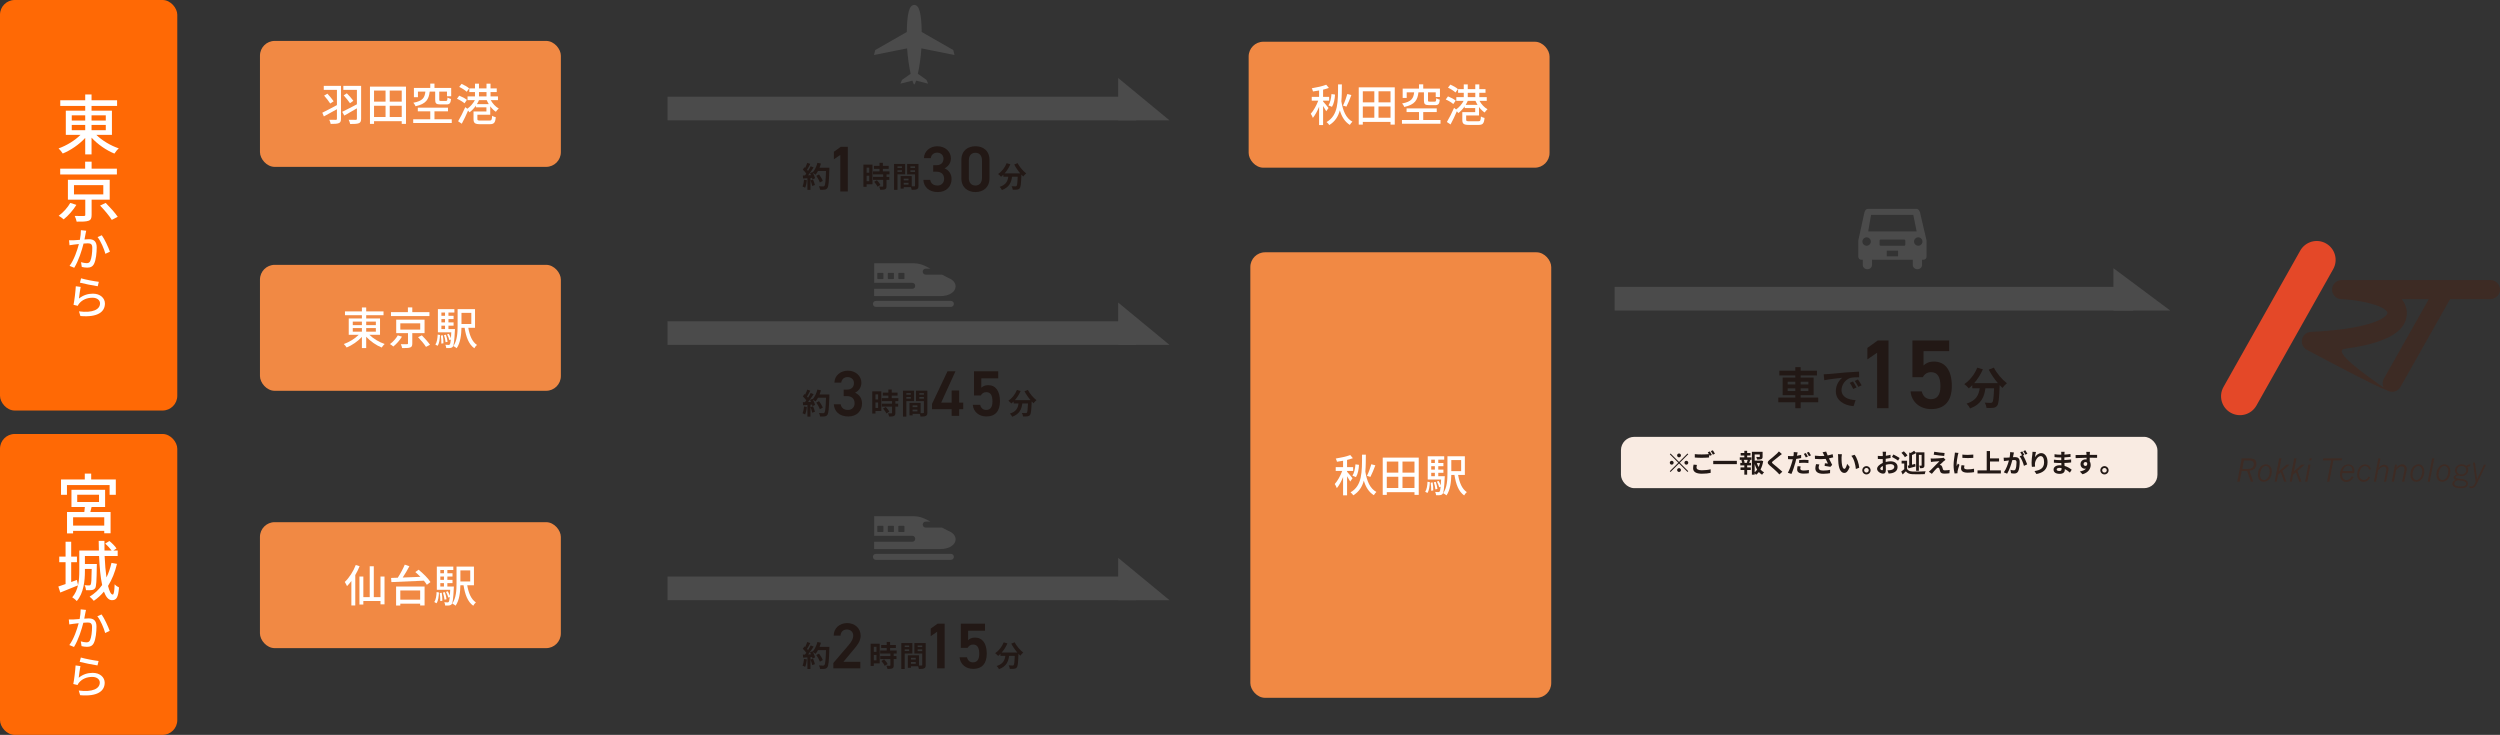 <?xml version="1.0" encoding="UTF-8"?><svg id="_レイヤー_2" xmlns="http://www.w3.org/2000/svg" viewBox="0 0 1071.776 315.05"><rect x="0" y="0" width="1071.776" height="315.05" fill="#333333" stroke="none"/><defs><style>.cls-1{fill:#fff;}.cls-2{fill:#3d2b24;}.cls-3{fill:#e44828;}.cls-4{fill:#f18944;}.cls-5,.cls-6{fill:#4b4b4b;}.cls-7{fill:#221815;}.cls-8{isolation:isolate;}.cls-6{fill-rule:evenodd;}.cls-9{fill:#ff6905;}.cls-10{fill:#f9ebe2;}</style></defs><g id="_レイヤー_1-2"><g id="_レイヤー_1-2"><path class="cls-2" d="m966.33,196.94c-.46-.3-1.12-.45-1.97-.45h-3.31l-1.92,10.01h1.05l.88-4.55h2.3l1.6,4.55h1.06l-1.67-4.68c1.11-.14,1.88-.48,2.33-1.03s.67-1.22.67-1.99c0-.88-.35-1.55-1.03-2m-.38,3.24c-.2.34-.48.59-.86.76-.38.15-.78.24-1.22.24h-2.56l.7-3.64h2.39c.59,0,1.04.15,1.36.44.32.3.48.68.48,1.14,0,.37-.1.72-.3,1.06"/><path class="cls-2" d="m971.44,199.06c-.57,0-1.12.17-1.66.53-.54.35-.96.87-1.3,1.56-.33.7-.49,1.46-.49,2.28,0,1.01.24,1.78.71,2.32.47.54,1.08.8,1.83.8.53,0,1.06-.16,1.59-.5.54-.33.97-.86,1.32-1.58.35-.73.52-1.48.52-2.27,0-1.01-.24-1.79-.72-2.33-.47-.54-1.07-.81-1.78-.81m1.34,4.64c-.18.51-.39.91-.63,1.22-.25.3-.5.53-.76.67-.26.15-.54.22-.83.22-.45,0-.85-.19-1.18-.58-.34-.38-.5-.93-.5-1.63,0-.62.11-1.23.32-1.83.15-.45.35-.81.58-1.11.24-.3.48-.52.75-.66.26-.15.54-.23.81-.23.45,0,.85.2,1.19.59.35.4.51.96.51,1.71,0,.57-.09,1.11-.27,1.63"/><polygon class="cls-2" points="980.2 199.21 977.02 202.02 978.08 196.48 977.1 196.48 975.18 206.49 976.05 206.49 976.64 203.49 977.81 202.47 979.28 206.49 980.21 206.49 978.5 201.87 981.58 199.21 980.2 199.21"/><polygon class="cls-2" points="986.64 199.21 983.46 202.02 984.52 196.48 983.54 196.48 981.62 206.49 982.5 206.49 983.08 203.49 984.25 202.47 985.72 206.49 986.66 206.49 984.94 201.87 988.02 199.21 986.64 199.21"/><polygon class="cls-2" points="989.95 197.39 990.88 197.39 991.11 196.48 990.18 196.48 989.95 197.39"/><polygon class="cls-2" points="988.24 206.49 989.17 206.49 990.56 199.21 989.63 199.21 988.24 206.49"/><polygon class="cls-2" points="1004.09 196.48 996.02 196.48 995.84 197.39 999.38 197.39 997.64 206.49 998.6 206.49 1000.34 197.39 1003.91 197.39 1004.09 196.48"/><path class="cls-2" d="m1008.09,199.43c-.38-.21-.84-.32-1.36-.32-.65,0-1.25.17-1.77.52s-.94.83-1.23,1.44c-.37.75-.55,1.55-.55,2.39,0,1.01.25,1.78.75,2.33.51.55,1.15.82,1.93.82.69,0,1.32-.21,1.91-.63.44-.32.85-.81,1.25-1.46l-.73-.39c-.31.56-.65.98-1.01,1.26-.37.28-.79.43-1.26.43-.56,0-1.03-.2-1.38-.59-.35-.4-.54-.97-.54-1.75,0-.14,0-.35.05-.63h5.11c.05-.35.08-.65.08-.88,0-.62-.11-1.15-.32-1.57-.21-.44-.51-.75-.9-.97m-.15,2.52h-3.65c.18-.65.44-1.17.77-1.55.47-.5,1.03-.75,1.67-.75.5,0,.91.16,1.22.49s.46.77.46,1.36c0,.15,0,.29-.05.45"/><path class="cls-2" d="m1012.77,200.18c.4-.26.79-.4,1.16-.4s.75.13,1.07.4c.32.26.54.64.65,1.13l.79-.17c-.17-.58-.44-1.05-.77-1.37-.48-.46-1.07-.69-1.78-.69-.55,0-1.08.17-1.59.52-.52.35-.94.87-1.27,1.57-.34.71-.5,1.44-.5,2.18,0,.99.26,1.77.8,2.35.53.57,1.19.86,1.98.86.66,0,1.23-.17,1.68-.51s.83-.81,1.11-1.41l-.71-.33c-.43.97-1.08,1.46-1.97,1.46-.59,0-1.07-.2-1.45-.6-.37-.4-.55-.98-.55-1.75,0-.67.13-1.31.38-1.92s.57-1.06.97-1.32"/><path class="cls-2" d="m1022.11,199.24c-.77,0-1.56.45-2.36,1.33l.78-4.09h-.9l-1.92,10.01h.9l.94-4.91c.48-.55.91-.94,1.28-1.17.38-.23.73-.35,1.07-.35s.62.11.83.31c.21.21.32.49.32.85,0,.21-.03.45-.08.73l-.92,4.54h.89l.97-4.75c.04-.18.06-.35.06-.5,0-.63-.17-1.12-.53-1.47-.35-.35-.8-.53-1.34-.53"/><path class="cls-2" d="m1029.88,199.07c-.87,0-1.72.5-2.53,1.5l.24-1.35h-.83l-1.39,7.28h.93l.96-5c.83-1.05,1.62-1.57,2.39-1.57.37,0,.66.1.87.31s.32.5.32.85c0,.27-.03.56-.09.86l-.95,4.54h.94l1.01-4.92c.04-.17.05-.32.05-.46,0-.63-.18-1.13-.54-1.5s-.82-.55-1.38-.55"/><path class="cls-2" d="m1036.82,199.06c-.57,0-1.12.17-1.66.53-.54.35-.96.87-1.3,1.56-.33.7-.5,1.46-.5,2.28,0,1.01.24,1.78.71,2.32.47.54,1.08.8,1.83.8.53,0,1.06-.16,1.59-.5.54-.33.97-.86,1.32-1.58.35-.73.52-1.48.52-2.27,0-1.01-.24-1.79-.72-2.33-.47-.54-1.07-.81-1.78-.81m1.34,4.64c-.18.51-.39.91-.63,1.22-.25.3-.5.53-.76.67-.26.15-.54.22-.83.22-.45,0-.85-.19-1.18-.58-.33-.38-.5-.93-.5-1.63,0-.62.11-1.23.32-1.83.15-.45.35-.81.58-1.11.24-.3.48-.52.75-.66.26-.15.54-.23.81-.23.45,0,.85.2,1.19.59.34.4.51.96.51,1.71,0,.57-.09,1.11-.26,1.63"/><polygon class="cls-2" points="1040.77 206.49 1041.67 206.49 1043.6 196.48 1042.69 196.48 1040.77 206.49"/><path class="cls-2" d="m1047.98,199.06c-.57,0-1.12.17-1.66.53-.54.35-.96.87-1.3,1.56-.33.7-.5,1.46-.5,2.28,0,1.01.24,1.78.71,2.32.47.54,1.08.8,1.83.8.53,0,1.06-.16,1.59-.5.54-.33.97-.86,1.31-1.58.35-.73.52-1.48.52-2.27,0-1.01-.24-1.79-.71-2.33-.48-.54-1.07-.81-1.78-.81m1.34,4.64c-.18.51-.39.91-.63,1.22-.25.3-.5.53-.76.67-.26.15-.55.22-.83.22-.45,0-.85-.19-1.17-.58-.34-.38-.5-.93-.5-1.63,0-.62.1-1.23.31-1.83.15-.45.35-.81.58-1.11.24-.3.49-.52.75-.66s.54-.23.81-.23c.45,0,.85.2,1.19.59.34.4.51.96.51,1.71,0,.57-.09,1.11-.26,1.63"/><path class="cls-2" d="m1053.85,203.78c.38.21.85.32,1.39.32.85,0,1.56-.25,2.1-.77s.83-1.12.83-1.79c0-.43-.12-.85-.36-1.28.33-.21.69-.33,1.11-.34l.16-.86c-.32,0-.58.05-.8.14-.22.08-.53.26-.94.55-.27-.23-.56-.4-.87-.52-.3-.11-.67-.17-1.12-.17-.84,0-1.54.26-2.08.79s-.82,1.16-.82,1.89c0,.65.28,1.23.85,1.7-.52.17-.88.38-1.09.61-.21.24-.32.46-.32.7,0,.21.07.4.23.57.15.17.4.31.76.42-.54.14-.93.35-1.18.63s-.38.59-.38.92c0,.54.24.98.72,1.34.61.45,1.56.68,2.86.68,1.12,0,1.93-.19,2.41-.58s.73-.86.73-1.43c0-.44-.15-.82-.46-1.13-.25-.22-.57-.4-.97-.55-.4-.15-1.06-.26-1.96-.35-.91-.1-1.48-.22-1.72-.37-.13-.08-.19-.2-.19-.33s.05-.25.16-.35c.15-.15.47-.29.95-.43m-.54-2.1c0-.55.19-1,.57-1.37s.88-.55,1.48-.55,1.05.16,1.4.5.53.77.53,1.3-.19.96-.57,1.32-.9.54-1.56.54c-.55,0-.99-.16-1.34-.5-.35-.33-.52-.75-.52-1.24m.37,4.19c.18.03.42.06.69.09,1.17.13,1.96.29,2.34.51s.57.51.57.89c0,.34-.15.61-.42.8-.38.26-1.06.39-2.03.39-1.04,0-1.76-.15-2.19-.44-.29-.21-.45-.48-.45-.84,0-.28.11-.55.31-.78.2-.23.6-.44,1.18-.64"/><path class="cls-2" d="m1064.88,199.2l-2.92,6.19-.92-7.08h-.85l1.16,8.28c-.35.81-.67,1.35-.93,1.6s-.56.38-.89.38c-.17,0-.42-.05-.74-.15l-.15.71c.34.13.64.19.89.19.89,0,1.63-.59,2.21-1.78l4.07-8.31h-.93v-.03Z"/><path class="cls-3" d="m986.14,107.44l-32.91,58.46c-2.19,3.9-.81,8.85,3.09,11.04,3.9,2.2,8.84.82,11.04-3.08l32.9-58.46c2.2-3.9.82-8.84-3.08-11.04s-8.84-.81-11.04,3.08"/><path class="cls-2" d="m1068,120.08h-64.48c-.06,0-.13,0-.19.02-.07,0-.14.02-.22.04-.06,0-.13.03-.18.04-.07.02-.14.03-.21.05-.06.02-.13.04-.18.05-.06.03-.13.04-.19.07s-.13.04-.18.08-.12.05-.18.09c-.06.03-.12.06-.18.1-.05.04-.11.06-.16.1-.06.04-.12.07-.17.12-.04.04-.1.07-.14.11-.05.04-.11.09-.16.13-.04.04-.09.08-.13.13-.05.04-.1.1-.14.15-.04.04-.08.09-.13.13-.04.05-.09.11-.13.17-.04.04-.07.09-.11.14-.04.06-.08.12-.13.19-.03.04-.06.09-.09.14-.04.07-.07.13-.11.21l-.07.14c-.04.07-.06.14-.09.22-.02.05-.04.1-.05.14-.03.08-.05.16-.07.24,0,.04-.03.1-.04.14-.02.08-.04.17-.04.26,0,.04-.02.09-.03.14,0,.09-.02.18-.03.26v.57c0,.08.02.16.03.24,0,.05.02.11.03.16l.05.24s.03.1.04.14c.03.08.04.16.08.24.02.04.03.09.04.13.03.08.06.15.1.23.02.04.04.09.06.13.04.08.08.15.13.22.03.04.04.08.07.12.04.07.09.14.14.21.03.04.05.08.09.12.05.07.11.13.16.2.04.04.06.07.1.11.05.05.12.12.17.17.04.04.07.07.11.11.06.05.13.1.19.15.04.03.08.06.13.1.06.04.13.09.2.13.04.03.09.05.14.08.07.04.13.07.21.11.04.02.1.04.14.07.07.03.14.06.22.09.05.02.11.04.16.06.07.03.14.04.22.07.05.02.11.03.17.04.07.02.14.03.22.04.06,0,.12.02.18.03.07,0,.14.02.22.02h.12c6.39.27,17,2.13,19.5,5.22.31.39.34.63.28.95,0,.04-.8,3.65-15.56,6.17-8.54,1.46-17.04,1.69-17.13,1.7-1.88.04-3.47,1.36-3.89,3.2-.41,1.82.48,3.71,2.15,4.55,0,0,28.71,15.4,34.32,17.35.04.03.08.05.13.08,1.97,1.11,4.46.42,5.57-1.54l21.29-37.66h17.1c2.16,0,4.1-1.58,4.29-3.73.21-2.43-1.7-4.46-4.08-4.46m-45.7,42.27c-.69,1.22-.69,2.63-.14,3.81-6.48-4.6-22.79-15.82-16.44-16.63,1.21-.15,2.43-.35,3.67-.56,14.13-2.39,21.52-6.66,22.62-13.02.09-.56.15-1.12.15-1.66,0-2.14-.73-4.16-2.15-5.92-.03-.03-.05-.06-.08-.09h11.63l-19.26,34.08v-.01Z"/></g><path class="cls-6" d="m821.64,89.55h-20.84c-.83,0-1.25.7-1.5,1.5l-2.63,12.02v6.97c0,.73.58,1.31,1.31,1.31h.61v2.27c0,1,.88,1.8,1.98,1.8s1.98-.8,1.98-1.8v-2.27h17.49v2.27c0,1,.88,1.8,1.98,1.8s1.98-.8,1.98-1.8v-2.27h.61c.73,0,1.31-.59,1.31-1.31v-7.02l-2.79-11.96c-.27-.78-.67-1.5-1.5-1.5h0l.01-.01Zm-19.5,2.57l-1.22,7.07h20.76l-1.43-7.07h-18.12.01Zm-.09,11.43c0,1-.81,1.8-1.81,1.8s-1.81-.81-1.81-1.8.81-1.8,1.81-1.8,1.81.81,1.81,1.8h0Zm22.12,0c0,1-.81,1.8-1.8,1.8s-1.81-.81-1.81-1.8.81-1.8,1.81-1.8,1.8.81,1.8,1.8h0Zm-18.38,1.31v-1.68c0-.27.22-.5.49-.5h10.04c.27,0,.5.22.5.5v1.68c0,.27-.22.5-.5.5h-10.04c-.27,0-.49-.22-.49-.5h0Zm3.09,2.59h4.85v2.44h-4.85v-2.44Z"/><rect class="cls-5" x="692.21" y="122.99" width="222.34" height="10.13"/><polyline class="cls-5" points="930.4 133.13 906.05 114.98 906.05 133.13"/><rect class="cls-10" x="694.92" y="187.28" width="230" height="22" rx="5.74" ry="5.74"/><g class="cls-8"><g class="cls-8"><path class="cls-7" d="m719.821,198.06l3.63-3.63.319.318-3.631,3.631,3.631,3.631-.319.318-3.63-3.63-3.642,3.642-.319-.319,3.642-3.642-3.631-3.631.319-.318,3.631,3.63Zm-2.311.319c0,.451-.374.825-.825.825s-.825-.374-.825-.825.374-.825.825-.825.825.374.825.825Zm2.311-2.311c-.451,0-.825-.374-.825-.825s.374-.825.825-.825.824.374.824.825-.374.825-.824.825Zm0,4.621c.45,0,.824.374.824.825s-.374.825-.824.825-.825-.374-.825-.825.374-.825.825-.825Zm2.31-2.311c0-.451.374-.825.825-.825s.825.374.825.825-.374.825-.825.825-.825-.374-.825-.825Z"/></g><g class="cls-8"><path class="cls-7" d="m727.492,199.314c-.099.396-.176.736-.176,1.1,0,.693.649,1.199,2.223,1.199,1.474,0,2.86-.165,3.828-.429l.011,1.54c-.946.22-2.255.363-3.784.363-2.497,0-3.74-.836-3.74-2.333,0-.627.12-1.154.209-1.573l1.43.133Zm5.522-5.776c.275.407.672,1.101.881,1.508l-.892.385c-.088-.176-.198-.385-.308-.605v1.31c-.76.055-2.112.132-3.146.132-1.145,0-2.091-.055-2.971-.121v-1.452c.803.088,1.815.132,2.96.132,1.045,0,2.244-.065,3.08-.143-.154-.286-.319-.572-.473-.792l.868-.353Zm1.299-.495c.297.407.704,1.111.891,1.496l-.869.374c-.23-.462-.583-1.1-.891-1.518l.869-.353Z"/></g><g class="cls-8"><path class="cls-7" d="m744.603,197.564v1.42h-10.121v-1.42h10.121Z"/></g><g class="cls-8"><path class="cls-7" d="m749.021,196.058h1.837v1.101h-.913l.43.109c-.188.407-.353.836-.507,1.166h.825v1.101h-1.672v.847h1.551v1.101h-1.551v2.002h-1.21v-2.002h-1.64v-1.101h1.64v-.847h-1.728v-1.101h.825c-.066-.352-.209-.813-.363-1.177l.396-.099h-1.089v-1.101h1.958v-.759h-1.573v-1.078h1.573v-.957h1.21v.957h1.431v1.078h-1.431v.759Zm-.154,2.277c.121-.33.286-.803.386-1.177h-1.673c.188.396.341.869.386,1.177l-.353.099h1.606l-.353-.099Zm7.03-.638c-.209,1.331-.594,2.562-1.155,3.597.451.495.957.914,1.529,1.199-.286.242-.66.704-.847,1.034-.518-.308-.969-.704-1.376-1.166-.352.451-.748.848-1.199,1.178-.143-.221-.374-.474-.604-.683v.649h-1.188v-9.803h4.588v2.068c0,.562-.121.88-.55,1.057-.418.176-1.013.187-1.815.187-.056-.352-.22-.803-.374-1.122.539.022,1.144.022,1.309.022.165-.012.221-.045.221-.165v-.902h-2.189v2.629h2.651l.22-.055.781.275Zm-3.652,4.764c.396-.319.748-.693,1.056-1.122-.429-.704-.781-1.508-1.056-2.377v3.499Zm.924-3.95c.198.605.462,1.178.781,1.705.253-.527.451-1.11.583-1.705h-1.364Z"/></g><g class="cls-8"><path class="cls-7" d="m763.913,194.66c-.341.253-.704.539-.957.737-.704.572-2.146,1.684-2.871,2.311-.583.495-.572.616.021,1.122.814.693,2.916,2.354,3.994,3.399l-1.266,1.166c-.308-.341-.649-.682-.957-1.012-.594-.627-2.255-2.047-3.257-2.894-1.078-.913-.989-1.519.1-2.421.847-.692,2.343-1.902,3.08-2.629.309-.297.66-.66.836-.913l1.276,1.133Z"/></g><g class="cls-8"><path class="cls-7" d="m772.172,196.388c-.649.154-1.386.275-2.112.363-.099.462-.209.946-.33,1.396-.396,1.529-1.133,3.752-1.728,5.039l-1.529-.506c.649-1.101,1.475-3.378,1.882-4.907.077-.297.165-.604.23-.913-.253.012-.494.022-.715.022-.528,0-.935-.022-1.32-.044l-.032-1.354c.561.066.924.077,1.375.077.318,0,.638-.011.968-.033.044-.23.077-.451.1-.616.055-.406.065-.847.044-1.11l1.661.132c-.077.308-.177.792-.231,1.034l-.088.407c.616-.089,1.232-.209,1.826-.353v1.364Zm-.22,3.575c-.088.319-.154.672-.154.913,0,.474.275.837,1.441.837.726,0,1.485-.089,2.267-.221l-.056,1.397c-.616.077-1.353.154-2.222.154-1.838,0-2.772-.639-2.772-1.738,0-.506.099-1.034.187-1.452l1.31.109Zm-.639-2.729c.605-.065,1.387-.109,2.091-.109.616,0,1.276.021,1.914.088l-.033,1.32c-.539-.066-1.21-.144-1.87-.144-.759,0-1.419.044-2.102.121v-1.276Zm2.86-1.122c-.22-.451-.561-1.11-.857-1.529l.869-.362c.274.406.671,1.1.869,1.507l-.881.385Zm1.31-2.387c.297.418.704,1.111.892,1.496l-.869.374c-.231-.462-.584-1.101-.892-1.519l.869-.352Z"/></g><g class="cls-8"><path class="cls-7" d="m785.92,196.08c-.55.153-1.188.308-1.848.439.418.88.935,1.914,1.408,2.783l-.771.825c-.594-.121-1.672-.297-2.476-.396l.121-1.122c.363.032.957.099,1.287.121-.264-.551-.638-1.31-.957-1.992-1.331.144-2.86.144-4.587,0l-.045-1.396c1.562.198,2.916.22,4.071.109-.088-.176-.165-.352-.231-.517-.198-.44-.308-.66-.539-1.045l1.54-.297c.188.571.396,1.089.639,1.661.759-.144,1.441-.319,2.134-.551l.253,1.376Zm-5.951,3.025c-.132.352-.297.979-.297,1.298,0,.792.406,1.331,1.947,1.331,1.518,0,2.167-.154,2.97-.319l-.033,1.441c-.604.11-1.518.265-2.937.265-2.189,0-3.367-.825-3.367-2.344,0-.484.132-1.166.309-1.793l1.408.121Z"/></g><g class="cls-8"><path class="cls-7" d="m789.5,196.047c-.011.704,0,1.529.066,2.311.154,1.573.484,2.64,1.166,2.64.518,0,.946-1.276,1.155-2.134l1.101,1.32c-.727,1.892-1.408,2.563-2.289,2.563-1.188,0-2.232-1.079-2.541-4.005-.1-1.001-.121-2.267-.121-2.938,0-.309-.011-.771-.077-1.101l1.673.022c-.078.385-.133,1.023-.133,1.32Zm7.569,4.478l-1.44.55c-.166-1.749-.748-4.312-1.938-5.654l1.387-.463c1.034,1.266,1.87,3.895,1.991,5.567Z"/></g><g class="cls-8"><path class="cls-7" d="m801.936,201.613c0,.979-.792,1.782-1.782,1.782-.968,0-1.771-.803-1.771-1.782s.804-1.782,1.771-1.782c.99,0,1.782.804,1.782,1.782Zm-.792,0c0-.55-.44-.99-.99-.99-.528,0-.979.44-.979.99s.451.979.979.979c.55,0,.99-.43.99-.979Z"/></g><g class="cls-8"><path class="cls-7" d="m808.421,198.049c.737-.187,1.485-.286,2.09-.286,1.673,0,2.993.892,2.993,2.388,0,1.287-.672,2.255-2.398,2.685-.507.109-1.002.153-1.431.176l-.506-1.397c.495,0,.957-.011,1.342-.077.881-.153,1.585-.604,1.585-1.396,0-.737-.66-1.167-1.606-1.167-.671,0-1.375.11-2.047.298.022.869.056,1.705.056,2.079,0,1.353-.495,1.705-1.199,1.705-1.067,0-2.574-.913-2.574-2.068,0-.957,1.11-1.937,2.442-2.52-.012-.253-.012-.506-.012-.759v-.913c-.209.011-.407.021-.583.021-.495,0-1.045-.011-1.518-.055l-.022-1.32c.638.077,1.111.088,1.507.088.198,0,.407-.011.628-.021.011-.386.011-.704.011-.892,0-.23-.044-.759-.077-.957h1.496c-.021.198-.066.671-.088.946-.011.242-.022.506-.033.781.715-.1,1.431-.242,2.002-.407l.033,1.364c-.616.143-1.364.253-2.079.341-.011.33-.011.66-.011.979v.385Zm-1.199,3.059c0-.275-.011-.771-.033-1.342-.671.341-1.111.792-1.111,1.177,0,.33.506.638.792.638.198,0,.353-.099.353-.473Zm4.488-6.271c.836.406,2.102,1.122,2.674,1.528l-.66,1.123c-.518-.451-1.937-1.255-2.618-1.585l.604-1.066Z"/><path class="cls-7" d="m817.583,201.03c.43.748,1.232,1.067,2.366,1.111,1.353.066,4.048.033,5.588-.099-.143.297-.329.868-.385,1.221-1.397.077-3.828.099-5.203.033-1.32-.056-2.223-.374-2.883-1.232-.418.44-.847.869-1.375,1.342l-.616-1.243c.396-.285.88-.648,1.298-1.022v-2.432h-1.133v-1.199h2.343v3.521Zm-.957-5.006c-.242-.55-.901-1.342-1.463-1.892l1.034-.66c.572.527,1.266,1.275,1.54,1.814l-1.111.737Zm1.232,3.62c.198-.044.407-.089.638-.144v-5.489l.628.165c.55-.275,1.1-.628,1.463-.936l.869.946v-.275h3.564v5.589c0,.528-.088.836-.44,1.023-.341.187-.792.209-1.44.209-.044-.319-.198-.814-.353-1.101.363.012.737.012.858.012.132,0,.176-.044.176-.177v-4.455h-1.177v6.81h-1.188v-7.58c-.55.309-1.177.595-1.761.825v4.147c.451-.109.913-.23,1.376-.352l.143,1.122c-1.023.286-2.134.583-3.015.814l-.341-1.155Z"/></g><g class="cls-8"><path class="cls-7" d="m833.34,197.686c-.496.43-1.52,1.364-1.771,1.64.099,0,.297.033.406.088.319.099.518.33.672.737.099.297.197.715.297.99.099.341.341.506.77.506.836,0,1.584-.077,2.135-.188l-.088,1.431c-.451.088-1.574.154-2.135.154-1.034,0-1.596-.221-1.859-.936-.121-.319-.242-.825-.318-1.1-.133-.386-.363-.528-.584-.528s-.451.176-.703.439c-.386.386-1.199,1.266-1.947,2.223l-1.299-.902c.198-.153.473-.385.76-.671.561-.572,2.783-2.783,3.784-3.84-.771.033-2.068.144-2.696.198-.373.033-.703.088-.935.132l-.132-1.507c.253.022.648.033,1.045.033.518,0,2.992-.11,3.895-.231.198-.021.495-.088.616-.132l.804.913c-.287.198-.518.396-.715.55Zm.329-3.487l-.176,1.287c-1.144-.099-3.18-.33-4.478-.55l.209-1.266c1.221.231,3.312.463,4.444.528Z"/></g><g class="cls-8"><path class="cls-7" d="m839.616,194.165c-.088.221-.22.771-.264.969-.154.726-.528,2.904-.528,3.993,0,.209.012.474.044.704.154-.385.33-.748.484-1.1l.682.527c-.308.913-.671,2.091-.78,2.674-.033.154-.066.396-.066.506.011.121.011.297.022.451l-1.255.088c-.22-.759-.429-2.09-.429-3.564,0-1.64.33-3.477.451-4.312.044-.309.109-.727.109-1.067l1.529.132Zm2.553,5.38c-.088.353-.132.616-.132.913,0,.484.418.771,1.518.771.979,0,1.783-.088,2.729-.286l.033,1.475c-.704.132-1.584.22-2.816.22-1.881,0-2.772-.683-2.772-1.793,0-.451.077-.913.188-1.42l1.254.121Zm3.807-4.664v1.408c-1.342.121-3.312.121-4.676,0l-.011-1.408c1.342.187,3.509.143,4.687,0Z"/></g><g class="cls-8"><path class="cls-7" d="m857.786,201.657v1.32h-10v-1.32h3.938v-8.284h1.408v3.146h3.884v1.331h-3.884v3.807h4.653Z"/></g><g class="cls-8"><path class="cls-7" d="m863.396,193.979c-.065.286-.132.627-.187.902-.066.33-.154.726-.231,1.122.363-.022.693-.044.913-.044,1.155,0,1.97.517,1.97,2.079,0,1.287-.154,3.025-.616,3.972-.363.759-.957,1.001-1.794,1.001-.406,0-.935-.066-1.298-.154l-.242-1.441c.418.121,1.057.231,1.343.231.362,0,.638-.11.813-.473.297-.605.44-1.903.44-2.981,0-.869-.374-.99-1.057-.99-.176,0-.439.021-.748.044-.429,1.65-1.221,4.213-2.222,5.819l-1.42-.572c1.057-1.43,1.805-3.608,2.189-5.094-.385.044-.726.089-.935.121-.309.033-.869.11-1.21.165l-.121-1.474c.396.033.759.011,1.154,0,.342-.012.858-.044,1.408-.088.154-.837.242-1.629.231-2.311l1.617.165Zm3.905,1.298c.639,1.001,1.452,2.839,1.771,3.796l-1.386.648c-.286-1.21-1.057-3.135-1.838-4.104l1.013-.429c-.221-.418-.495-.946-.748-1.298l.869-.363c.274.407.66,1.1.88,1.507l-.562.242Zm1.002-.363c-.231-.462-.584-1.11-.892-1.518l.869-.363c.297.418.704,1.111.892,1.496l-.869.385Z"/></g><g class="cls-8"><path class="cls-7" d="m872.854,193.759c-.154.539-.374,1.649-.439,2.255.517-.836,1.463-1.761,2.695-1.761,1.518,0,2.695,1.485,2.695,3.884,0,3.081-1.893,4.555-4.775,5.083l-.824-1.266c2.42-.374,4.114-1.166,4.114-3.807,0-1.683-.562-2.618-1.463-2.618-1.288,0-2.41,1.937-2.465,3.367-.011.297-.011.648.055,1.154l-1.353.089c-.056-.419-.133-1.09-.133-1.815,0-1.013.144-2.365.309-3.487.055-.396.077-.837.088-1.145l1.496.066Z"/></g><g class="cls-8"><path class="cls-7" d="m887.383,202.614c-.583-.55-1.331-1.111-2.2-1.507.011.143.011.275.011.385,0,.936-.704,1.65-2.145,1.65-1.738,0-2.663-.66-2.663-1.815,0-1.1,1.013-1.87,2.695-1.87.231,0,.451.011.672.033-.022-.33-.033-.671-.044-.99h-.562c-.638,0-1.893-.055-2.618-.143l.011-1.288c.627.121,2.046.198,2.63.198h.517v-1.133h-.517c-.693,0-1.738-.066-2.366-.165l-.011-1.243c.683.132,1.694.209,2.365.209h.539v-.495c0-.198-.011-.539-.055-.748h1.485c-.033.22-.066.495-.077.77l-.011.43c.847-.033,1.65-.121,2.596-.265l.033,1.255c-.715.065-1.595.153-2.641.209l-.011,1.133c1.101-.044,2.014-.143,2.904-.253v1.287c-.979.11-1.826.188-2.882.22.021.407.044.848.077,1.266,1.375.396,2.42,1.122,3.047,1.65l-.781,1.221Zm-3.586-1.958c-.286-.044-.583-.077-.892-.077-.77,0-1.188.297-1.188.671,0,.407.386.672,1.134.672.583,0,.957-.177.957-.804,0-.121,0-.274-.011-.462Z"/></g><g class="cls-8"><path class="cls-7" d="m899.041,196.277c-.66-.032-1.683-.055-3.157-.055.011.55.011,1.145.011,1.617.275.407.407.936.407,1.507,0,1.42-.836,3.224-3.498,3.972l-1.155-1.166c1.1-.23,2.057-.594,2.662-1.243-.154.033-.319.055-.495.055-.847,0-1.881-.671-1.881-2.002,0-1.232.99-2.035,2.178-2.035.154,0,.297.011.43.033l-.012-.727c-1.649.022-3.333.088-4.676.165l-.032-1.32c1.243,0,3.224-.055,4.687-.076,0-.133,0-.254-.011-.33-.022-.353-.056-.771-.1-.946h1.584c-.032.176-.065.759-.076.935,0,.088-.012.198-.012.33,1.101,0,2.586-.011,3.158,0l-.012,1.287Zm-4.962,3.477c.451,0,.858-.341.716-1.287-.154-.264-.407-.385-.716-.385-.418,0-.836.286-.836.858,0,.506.407.813.836.813Z"/></g><g class="cls-8"><path class="cls-7" d="m903.985,201.613c0,.979-.792,1.782-1.782,1.782-.968,0-1.771-.803-1.771-1.782s.804-1.782,1.771-1.782c.99,0,1.782.804,1.782,1.782Zm-.792,0c0-.55-.44-.99-.99-.99-.528,0-.979.44-.979.99s.451.979.979.979c.55,0,.99-.43.99-.979Z"/></g></g><g class="cls-8"><g class="cls-8"><path class="cls-7" d="m779.485,172.459h-7.519v2.544h-2.3v-2.544h-7.293v-2.017h7.293v-1.018h-5.427v-7.557h5.427v-.904h-6.84v-2.035h6.84v-1.527h2.3v1.527h6.972v2.035h-6.972v.904h5.559v7.557h-5.559v1.018h7.519v2.017Zm-13.097-7.65h3.278v-1.15h-3.278v1.15Zm3.278,2.826v-1.149h-3.278v1.149h3.278Zm2.3-3.977v1.15h3.298v-1.15h-3.298Zm3.298,2.827h-3.298v1.149h3.298v-1.149Z"/></g><g class="cls-8"><path class="cls-7" d="m783.664,160.36c1.563-.132,4.654-.414,8.064-.716,1.923-.15,3.958-.264,5.277-.32l.019,2.412c-.999,0-2.601.019-3.6.245-2.261.603-3.938,3.015-3.938,5.22,0,3.072,2.865,4.184,6.03,4.335l-.866,2.581c-3.92-.245-7.613-2.355-7.613-6.407,0-2.694,1.488-4.805,2.751-5.747-1.62.169-5.54.584-7.708,1.055l-.244-2.562c.754-.019,1.47-.057,1.828-.095Zm12.248,5.748l-1.432.641c-.471-1.036-.867-1.771-1.471-2.619l1.395-.584c.453.678,1.15,1.809,1.508,2.562Zm2.187-.924l-1.413.679c-.51-1.018-.942-1.715-1.545-2.544l1.375-.641c.471.659,1.188,1.771,1.583,2.506Z"/></g><g class="cls-8"><path class="cls-7" d="m809.619,175.01h-4.886v-23.795l-4.169,2.864v-4.928l4.464-3.2h4.591v29.059Z"/></g><g class="cls-8"><path class="cls-7" d="m824.304,161.701h-4.422v-15.75h15.751v4.59h-10.992v6.149c.885-.885,2.232-1.685,4.465-1.685,4.843,0,7.664,3.748,7.664,10.486,0,6.359-3.032,9.896-8.844,9.896-4.717,0-8.423-2.948-8.844-7.58h4.801c.506,2.105,1.854,3.326,3.959,3.326,2.484,0,4.043-1.642,4.043-5.475,0-4.001-1.18-6.106-4.043-6.106-1.727,0-2.822.927-3.538,2.147Z"/></g><g class="cls-8"><path class="cls-7" d="m854.786,157.59c1.188,2.394,3.543,5.126,5.597,6.709-.603.471-1.47,1.375-1.903,2.016-.396-.357-.791-.772-1.206-1.206v.132c-.207,5.691-.433,7.915-1.093,8.707-.471.603-.979.791-1.715.885-.641.095-1.733.095-2.846.057-.037-.678-.339-1.62-.734-2.261,1.036.075,2.017.094,2.487.094.339,0,.547-.037.754-.264.377-.396.584-2.073.754-6.012h-3.713c-.471,3.618-1.696,6.841-6.576,8.669-.283-.641-.942-1.564-1.489-2.073,4.259-1.375,5.239-3.844,5.616-6.596h-3.186v-1.318c-.489.509-.998.961-1.507,1.356-.415-.509-1.376-1.413-1.923-1.81,2.356-1.583,4.429-4.183,5.56-7.048l2.412.698c-.924,2.168-2.242,4.24-3.731,5.937h10.177c-1.489-1.733-2.902-3.807-3.939-5.785l2.205-.886Z"/></g></g><path class="cls-5" d="m391.09,123.82h-16.34v3.12h28.4c3.92,0,6.53-1.86,6.53-4.17,0-1.52-1.14-2.85-3.03-3.58l-2.8-1.45h-6.94c-.73.03-1.34-.55-1.34-1.28s.61-1.31,1.34-1.28h1.97l-1.34-.69c-1.69-.94-3.62-1.59-5.55-1.62h-17.22v8.38h16.34c1.67.04,1.67,2.53,0,2.57h-.02Zm-12.36-4.41c0,.12-.1.22-.21.22h-2.19c-.12,0-.22-.1-.22-.22v-2.21c0-.12.1-.22.22-.22h2.19c.12,0,.21.1.21.22v2.21Zm4.51,0c0,.12-.1.22-.22.22h-2.19c-.12,0-.22-.1-.22-.22v-2.21c0-.12.1-.22.22-.22h2.19c.12,0,.22.1.22.22v2.21Zm4.51,0c0,.12-.1.22-.21.22h-2.19c-.12,0-.22-.1-.22-.22v-2.21c0-.12.1-.22.22-.22h2.19c.12,0,.21.1.21.22v2.21Z"/><path class="cls-5" d="m407.66,129c.71,0,1.28.58,1.28,1.28,0,.71-.57,1.29-1.28,1.29h-32.13c-1.71,0-1.71-2.57,0-2.57h32.13Z"/><rect class="cls-5" x="286.18" y="137.73" width="200.87" height="10.13"/><polyline class="cls-5" points="501.38 147.86 479.38 129.71 479.38 147.86"/><g class="cls-8"><g class="cls-8"><path class="cls-7" d="m345.917,174.477c-.124,1.166-.385,2.406-.745,3.2-.26-.161-.806-.422-1.129-.533.36-.732.559-1.836.658-2.878l1.216.211Zm9.651-5.372s0,.496-.013.683c-.161,5.434-.335,7.394-.856,8.051-.347.472-.67.608-1.191.683-.446.074-1.216.062-1.935.037-.025-.422-.223-1.066-.496-1.488.781.074,1.488.074,1.823.074.236,0,.373-.05.521-.211.373-.385.559-2.196.695-6.426h-3.424c-.335.607-.682,1.153-1.054,1.6-.249-.223-.794-.595-1.167-.818.435.781.832,1.699.968,2.32l-1.117.521c-.037-.198-.099-.422-.173-.67l-.707.05v5.099h-1.303v-4.999l-1.836.124-.124-1.291.918-.037c.186-.235.384-.496.571-.769-.36-.534-.968-1.203-1.489-1.7l.695-1.017.297.261c.348-.683.707-1.514.906-2.159l1.303.459c-.447.856-.956,1.812-1.402,2.506.161.174.31.36.434.521.447-.695.844-1.414,1.141-2.035l1.253.521c-.694,1.092-1.563,2.357-2.369,3.362l1.253-.05c-.137-.298-.286-.596-.434-.856l1.042-.459.087.149c.918-.98,1.65-2.568,2.047-4.132l1.513.323c-.161.607-.372,1.203-.608,1.773h4.23Zm-7.009,5.087c.335.731.658,1.699.807,2.332l-1.167.409c-.099-.633-.421-1.638-.732-2.395l1.092-.347Zm2.903,1.265c-.235-.781-.881-1.973-1.513-2.865l1.178-.596c.645.856,1.353,1.997,1.613,2.779l-1.278.682Z"/></g><g class="cls-8"><path class="cls-7" d="m361.69,167.037h1.332c1.998,0,3.08-1.054,3.08-2.857,0-1.387-1.082-2.524-2.719-2.524-1.554,0-2.58,1.026-2.719,2.358h-2.94c.083-3.079,2.691-5.104,5.77-5.104,3.357,0,5.798,2.303,5.798,5.188,0,2.08-1.221,3.523-2.719,4.272,1.748.776,2.996,2.274,2.996,4.632,0,3.024-2.164,5.549-5.853,5.549-3.884,0-6.075-2.22-6.242-5.243h2.94c.222,1.387,1.193,2.441,3.163,2.441,1.664,0,2.802-1.221,2.802-2.83,0-1.941-1.138-3.106-3.357-3.106h-1.332v-2.774Z"/></g><g class="cls-8"><path class="cls-7" d="m377.839,176.2h-2.519v1.092h-1.365v-9.527h3.883v8.436Zm-2.519-7.12v2.184h1.141v-2.184h-1.141Zm1.141,5.806v-2.332h-1.141v2.332h1.141Zm7.394-2.903v1.067h1.191v1.277h-1.191v2.705c0,.707-.137,1.079-.621,1.302-.484.211-1.154.248-2.072.248-.049-.409-.272-.992-.471-1.389.595.024,1.29.024,1.476.024.199,0,.261-.05.261-.224v-2.667h-4.354v-1.277h4.354v-1.067h-4.379v-1.29h2.804v-1.092h-2.382v-1.29h2.382v-1.303h1.452v1.303h2.481v1.29h-2.481v1.092h2.828v1.29h-1.277Zm-4.106,2.494c.571.607,1.241,1.427,1.501,2.034l-1.265.732c-.223-.571-.856-1.452-1.414-2.085l1.178-.682Z"/></g><g class="cls-8"><path class="cls-7" d="m388.569,171.958v6.637h-1.464v-11.115h4.751v4.479h-3.287Zm0-3.411v.657h1.91v-.657h-1.91Zm1.91,2.356v-.707h-1.91v.707h1.91Zm7.096,5.942c0,.794-.162,1.229-.658,1.464-.484.248-1.203.285-2.27.285-.037-.31-.174-.769-.323-1.153h-3.076v.633h-1.34v-5.372h4.776v4.404c.484.013.943.013,1.104,0,.224,0,.298-.074.298-.273v-4.851h-3.374v-4.503h4.863v9.366Zm-6.327-3.052v.744h2.047v-.744h-2.047Zm2.047,2.568v-.77h-2.047v.77h2.047Zm.818-7.815v.657h1.973v-.657h-1.973Zm1.973,2.382v-.732h-1.973v.732h1.973Z"/></g><g class="cls-8"><path class="cls-7" d="m409.621,159.159l-6.131,13.454h4.494v-5.216h3.218v5.216h1.748v2.802h-1.748v2.885h-3.218v-2.885h-8.406v-2.275l6.63-13.98h3.412Z"/></g><g class="cls-8"><path class="cls-7" d="m420.48,169.534h-2.913v-10.375h10.375v3.023h-7.24v4.05c.583-.582,1.47-1.109,2.94-1.109,3.19,0,5.049,2.469,5.049,6.907,0,4.189-1.997,6.52-5.825,6.52-3.107,0-5.548-1.942-5.826-4.993h3.163c.333,1.387,1.22,2.191,2.607,2.191,1.637,0,2.663-1.082,2.663-3.606,0-2.636-.777-4.022-2.663-4.022-1.137,0-1.858.61-2.33,1.415Z"/></g><g class="cls-8"><path class="cls-7" d="m440.652,167.145c.782,1.575,2.332,3.374,3.685,4.416-.397.311-.968.906-1.253,1.328-.261-.236-.521-.509-.794-.794v.087c-.137,3.746-.286,5.21-.72,5.73-.31.397-.645.521-1.129.584-.422.062-1.141.062-1.873.037-.025-.447-.223-1.067-.484-1.489.682.05,1.327.062,1.638.062.223,0,.359-.025.496-.174.248-.261.384-1.364.496-3.957h-2.444c-.31,2.382-1.116,4.503-4.33,5.706-.186-.422-.62-1.029-.98-1.364,2.804-.906,3.449-2.531,3.697-4.342h-2.096v-.869c-.323.335-.658.633-.993.894-.273-.335-.906-.931-1.265-1.19,1.55-1.042,2.915-2.755,3.66-4.64l1.588.459c-.608,1.426-1.477,2.791-2.457,3.907h6.699c-.98-1.142-1.91-2.506-2.592-3.809l1.451-.583Z"/></g></g><path class="cls-5" d="m391.09,232.26h-16.34v3.12h28.4c3.92,0,6.53-1.86,6.53-4.17,0-1.52-1.14-2.85-3.03-3.58l-2.8-1.45h-6.94c-.73.03-1.34-.55-1.34-1.28s.61-1.31,1.34-1.28h1.97l-1.34-.69c-1.69-.94-3.62-1.59-5.55-1.62h-17.22v8.38h16.34c1.67.04,1.67,2.53,0,2.57h-.02Zm-12.36-4.41c0,.12-.1.22-.21.22h-2.19c-.12,0-.22-.1-.22-.22v-2.21c0-.12.1-.22.22-.22h2.19c.12,0,.21.1.21.22v2.21Zm4.51,0c0,.12-.1.22-.22.22h-2.19c-.12,0-.22-.1-.22-.22v-2.21c0-.12.1-.22.22-.22h2.19c.12,0,.22.1.22.22v2.21Zm4.51,0c0,.12-.1.22-.21.22h-2.19c-.12,0-.22-.1-.22-.22v-2.21c0-.12.1-.22.22-.22h2.19c.12,0,.21.1.21.22v2.21Z"/><path class="cls-5" d="m407.66,237.45c.71,0,1.28.58,1.28,1.28,0,.71-.57,1.29-1.28,1.29h-32.13c-1.71,0-1.71-2.57,0-2.57h32.13Z"/><rect class="cls-5" x="286.18" y="247.17" width="200.87" height="10.13"/><polyline class="cls-5" points="501.38 257.31 479.38 239.16 479.38 257.31"/><g class="cls-8"><g class="cls-8"><path class="cls-7" d="m345.917,282.687c-.124,1.166-.385,2.406-.745,3.2-.26-.161-.806-.422-1.129-.533.36-.732.559-1.836.658-2.878l1.216.211Zm9.651-5.372s0,.496-.013.683c-.161,5.434-.335,7.394-.856,8.051-.347.472-.67.608-1.191.683-.446.074-1.216.062-1.935.037-.025-.422-.223-1.066-.496-1.488.781.074,1.488.074,1.823.074.236,0,.373-.05.521-.211.373-.385.559-2.196.695-6.426h-3.424c-.335.607-.682,1.153-1.054,1.6-.249-.223-.794-.595-1.167-.818.435.781.832,1.699.968,2.32l-1.117.521c-.037-.198-.099-.422-.173-.67l-.707.05v5.099h-1.303v-4.999l-1.836.124-.124-1.291.918-.037c.186-.235.384-.496.571-.769-.36-.534-.968-1.203-1.489-1.7l.695-1.017.297.261c.348-.683.707-1.514.906-2.159l1.303.459c-.447.856-.956,1.812-1.402,2.506.161.174.31.36.434.521.447-.695.844-1.414,1.141-2.035l1.253.521c-.694,1.092-1.563,2.357-2.369,3.362l1.253-.05c-.137-.298-.286-.596-.434-.856l1.042-.459.087.149c.918-.98,1.65-2.568,2.047-4.132l1.513.323c-.161.607-.372,1.203-.608,1.773h4.23Zm-7.009,5.087c.335.731.658,1.699.807,2.332l-1.167.409c-.099-.633-.421-1.638-.732-2.395l1.092-.347Zm2.903,1.265c-.235-.781-.881-1.973-1.513-2.865l1.178-.596c.645.856,1.353,1.997,1.613,2.779l-1.278.682Z"/></g><g class="cls-8"><path class="cls-7" d="m368.836,286.51h-11.567v-2.274l6.574-7.712c1.249-1.442,1.942-2.691,1.942-4.022,0-1.748-1.304-2.636-2.719-2.636-1.498,0-2.635.916-2.718,2.636h-2.94c0-3.246,2.607-5.382,5.77-5.382,3.273,0,5.797,2.22,5.797,5.438,0,2.413-1.664,4.3-2.885,5.77l-4.522,5.409h7.268v2.774Z"/></g><g class="cls-8"><path class="cls-7" d="m377.129,284.41h-2.519v1.092h-1.365v-9.527h3.883v8.436Zm-2.519-7.12v2.184h1.141v-2.184h-1.141Zm1.141,5.806v-2.332h-1.141v2.332h1.141Zm7.394-2.903v1.067h1.191v1.277h-1.191v2.705c0,.707-.137,1.079-.621,1.302-.484.211-1.154.248-2.072.248-.049-.409-.272-.992-.471-1.389.595.024,1.29.024,1.476.024.199,0,.261-.05.261-.224v-2.667h-4.354v-1.277h4.354v-1.067h-4.379v-1.29h2.804v-1.092h-2.382v-1.29h2.382v-1.303h1.452v1.303h2.481v1.29h-2.481v1.092h2.828v1.29h-1.277Zm-4.106,2.494c.571.607,1.241,1.427,1.501,2.034l-1.265.732c-.223-.571-.856-1.452-1.414-2.085l1.178-.682Z"/></g><g class="cls-8"><path class="cls-7" d="m387.859,280.168v6.637h-1.464v-11.115h4.751v4.479h-3.287Zm0-3.411v.657h1.91v-.657h-1.91Zm1.91,2.356v-.707h-1.91v.707h1.91Zm7.096,5.942c0,.794-.162,1.229-.658,1.464-.484.248-1.203.285-2.27.285-.037-.31-.174-.769-.323-1.153h-3.076v.633h-1.34v-5.372h4.776v4.404c.484.013.943.013,1.104,0,.224,0,.298-.074.298-.273v-4.851h-3.374v-4.503h4.863v9.366Zm-6.327-3.052v.744h2.047v-.744h-2.047Zm2.047,2.568v-.77h-2.047v.77h2.047Zm.818-7.815v.657h1.973v-.657h-1.973Zm1.973,2.382v-.732h-1.973v.732h1.973Z"/></g><g class="cls-8"><path class="cls-7" d="m404.981,286.51h-3.218v-15.674l-2.746,1.887v-3.245l2.94-2.108h3.023v19.141Z"/></g><g class="cls-8"><path class="cls-7" d="m414.82,277.744h-2.913v-10.375h10.375v3.023h-7.24v4.05c.583-.582,1.47-1.109,2.94-1.109,3.19,0,5.049,2.469,5.049,6.907,0,4.189-1.997,6.52-5.825,6.52-3.107,0-5.548-1.942-5.826-4.993h3.163c.333,1.387,1.22,2.191,2.607,2.191,1.637,0,2.663-1.082,2.663-3.606,0-2.636-.777-4.022-2.663-4.022-1.137,0-1.858.61-2.33,1.415Z"/></g><g class="cls-8"><path class="cls-7" d="m434.993,275.354c.782,1.575,2.332,3.374,3.685,4.416-.397.311-.968.906-1.253,1.328-.261-.236-.521-.509-.794-.794v.087c-.137,3.746-.286,5.21-.72,5.73-.31.397-.645.521-1.129.584-.422.062-1.141.062-1.873.037-.025-.447-.223-1.067-.484-1.489.682.05,1.327.062,1.638.062.223,0,.359-.025.496-.174.248-.261.384-1.364.496-3.957h-2.444c-.31,2.382-1.116,4.503-4.33,5.706-.186-.422-.62-1.029-.98-1.364,2.804-.906,3.449-2.531,3.697-4.342h-2.096v-.869c-.323.335-.658.633-.993.894-.273-.335-.906-.931-1.265-1.19,1.55-1.042,2.915-2.755,3.66-4.64l1.588.459c-.608,1.426-1.477,2.791-2.457,3.907h6.699c-.98-1.142-1.91-2.506-2.592-3.809l1.451-.583Z"/></g></g><path class="cls-5" d="m391.96,2.12c-2.28,0-3.07,3.98-3.21,11.6l-13.53,7.74-.52,2.12,14.18-2.85c.28,4.09.9,8.02,1.53,10.9l-3.71,2.63-.69,1.6,5.15-1.3c.32,1.03.6,1.64.79,1.64s.47-.61.79-1.64l5.15,1.3-.69-1.6-3.71-2.63c.63-2.88,1.25-6.81,1.53-10.9l14.18,2.85-.52-2.12-13.53-7.74c-.14-7.62-.92-11.6-3.21-11.6h.02Z"/><rect class="cls-5" x="286.18" y="41.46" width="200.87" height="10.13"/><polyline class="cls-5" points="501.38 51.6 479.38 33.45 479.38 51.6"/><g class="cls-8"><g class="cls-8"><path class="cls-7" d="m345.917,77.267c-.124,1.166-.385,2.406-.745,3.2-.26-.161-.806-.422-1.129-.533.36-.732.559-1.836.658-2.878l1.216.211Zm9.651-5.372s0,.496-.013.683c-.161,5.434-.335,7.394-.856,8.051-.347.472-.67.608-1.191.683-.446.074-1.216.062-1.935.037-.025-.422-.223-1.066-.496-1.488.781.074,1.488.074,1.823.074.236,0,.373-.05.521-.211.373-.385.559-2.196.695-6.426h-3.424c-.335.607-.682,1.153-1.054,1.6-.249-.223-.794-.595-1.167-.818.435.781.832,1.699.968,2.32l-1.117.521c-.037-.198-.099-.422-.173-.67l-.707.05v5.099h-1.303v-4.999l-1.836.124-.124-1.291.918-.037c.186-.235.384-.496.571-.769-.36-.534-.968-1.203-1.489-1.7l.695-1.017.297.261c.348-.683.707-1.514.906-2.159l1.303.459c-.447.856-.956,1.812-1.402,2.506.161.174.31.36.434.521.447-.695.844-1.414,1.141-2.035l1.253.521c-.694,1.092-1.563,2.357-2.369,3.362l1.253-.05c-.137-.298-.286-.596-.434-.856l1.042-.459.087.149c.918-.98,1.65-2.568,2.047-4.132l1.513.323c-.161.607-.372,1.203-.608,1.773h4.23Zm-7.009,5.087c.335.731.658,1.699.807,2.332l-1.167.409c-.099-.633-.421-1.638-.732-2.395l1.092-.347Zm2.903,1.265c-.235-.781-.881-1.973-1.513-2.865l1.178-.596c.645.856,1.353,1.997,1.613,2.779l-1.278.682Z"/></g><g class="cls-8"><path class="cls-7" d="m363.461,82.09h-3.218v-15.674l-2.746,1.887v-3.245l2.94-2.108h3.023v19.141Z"/></g><g class="cls-8"><path class="cls-7" d="m374.04,78.991h-2.519v1.092h-1.365v-9.527h3.883v8.436Zm-2.519-7.12v2.184h1.141v-2.184h-1.141Zm1.141,5.806v-2.332h-1.141v2.332h1.141Zm7.394-2.903v1.067h1.191v1.277h-1.191v2.705c0,.707-.137,1.079-.621,1.302-.484.211-1.154.248-2.072.248-.049-.409-.272-.992-.471-1.389.595.024,1.29.024,1.476.024.199,0,.261-.05.261-.224v-2.667h-4.354v-1.277h4.354v-1.067h-4.379v-1.29h2.804v-1.092h-2.382v-1.29h2.382v-1.303h1.452v1.303h2.481v1.29h-2.481v1.092h2.828v1.29h-1.277Zm-4.106,2.494c.571.607,1.241,1.427,1.501,2.034l-1.265.732c-.223-.571-.856-1.452-1.414-2.085l1.178-.682Z"/></g><g class="cls-8"><path class="cls-7" d="m384.759,74.749v6.637h-1.464v-11.115h4.751v4.479h-3.287Zm0-3.411v.657h1.91v-.657h-1.91Zm1.91,2.356v-.707h-1.91v.707h1.91Zm7.096,5.942c0,.794-.162,1.229-.658,1.464-.484.248-1.203.285-2.27.285-.037-.31-.174-.769-.323-1.153h-3.076v.633h-1.34v-5.372h4.776v4.404c.484.013.943.013,1.104,0,.224,0,.298-.074.298-.273v-4.851h-3.374v-4.503h4.863v9.366Zm-6.327-3.052v.744h2.047v-.744h-2.047Zm2.047,2.568v-.77h-2.047v.77h2.047Zm.818-7.815v.657h1.973v-.657h-1.973Zm1.973,2.382v-.732h-1.973v.732h1.973Z"/></g><g class="cls-8"><path class="cls-7" d="m400.07,70.827h1.332c1.998,0,3.08-1.054,3.08-2.857,0-1.387-1.082-2.524-2.719-2.524-1.554,0-2.58,1.026-2.719,2.358h-2.94c.083-3.079,2.691-5.104,5.77-5.104,3.357,0,5.798,2.303,5.798,5.188,0,2.08-1.221,3.523-2.719,4.272,1.748.776,2.996,2.274,2.996,4.632,0,3.024-2.164,5.549-5.853,5.549-3.884,0-6.075-2.22-6.242-5.243h2.94c.222,1.387,1.193,2.441,3.163,2.441,1.664,0,2.802-1.221,2.802-2.83,0-1.941-1.138-3.106-3.357-3.106h-1.332v-2.774Z"/></g><g class="cls-8"><path class="cls-7" d="m418.18,82.34c-3.19,0-6.02-1.887-6.02-5.854v-7.906c0-4.078,2.83-5.881,6.02-5.881s6.02,1.803,6.02,5.854v7.934c0,3.967-2.829,5.854-6.02,5.854Zm0-16.839c-1.748,0-2.83,1.193-2.83,3.246v7.545c0,2.053,1.082,3.246,2.83,3.246,1.72,0,2.802-1.193,2.802-3.246v-7.545c0-2.053-1.082-3.246-2.802-3.246Z"/></g><g class="cls-8"><path class="cls-7" d="m436.252,69.935c.782,1.575,2.332,3.374,3.685,4.416-.397.311-.968.906-1.253,1.328-.261-.236-.521-.509-.794-.794v.087c-.137,3.746-.286,5.21-.72,5.73-.31.397-.645.521-1.129.584-.422.062-1.141.062-1.873.037-.025-.447-.223-1.067-.484-1.489.682.05,1.327.062,1.638.062.223,0,.359-.025.496-.174.248-.261.384-1.364.496-3.957h-2.444c-.31,2.382-1.116,4.503-4.33,5.706-.186-.422-.62-1.029-.98-1.364,2.804-.906,3.449-2.531,3.697-4.342h-2.096v-.869c-.323.335-.658.633-.993.894-.273-.335-.906-.931-1.265-1.19,1.55-1.042,2.915-2.755,3.66-4.64l1.588.459c-.608,1.426-1.477,2.791-2.457,3.907h6.699c-.98-1.142-1.91-2.506-2.592-3.809l1.451-.583Z"/></g></g><rect class="cls-4" x="535.31" y="17.89" width="129" height="54" rx="6.32" ry="6.32"/><g class="cls-8"><g class="cls-8"><path class="cls-1" d="m568.572,47.701c-.267-.531-.836-1.481-1.35-2.279v8.188h-1.709v-7.826c-.76,1.843-1.71,3.609-2.679,4.749-.171-.513-.589-1.311-.894-1.767,1.197-1.292,2.451-3.571,3.211-5.604h-2.793v-1.634h3.154v-2.735c-.894.171-1.786.323-2.622.418-.076-.38-.304-.988-.513-1.368,2.203-.36,4.673-.912,6.193-1.52l1.14,1.368c-.741.284-1.596.531-2.489.74v3.097h2.603v1.634h-2.603v.342c.456.476,2.014,2.317,2.337,2.793l-.987,1.405Zm6.706-11.512c-.02,2.603-.02,5.015-.229,7.237.646,4.009,1.976,7.257,4.749,8.739-.342.304-.854.931-1.102,1.387-2.128-1.311-3.457-3.438-4.293-6.231-.723,2.66-2.052,4.787-4.521,6.288-.247-.398-.76-.987-1.178-1.272,5.072-2.944,4.92-8.682,4.939-16.147h1.634Zm-5.757,9.005c.76-1.121,1.178-3.135,1.292-4.863l1.52.208c-.076,1.862-.475,3.952-1.292,5.263l-1.52-.607Zm9.822-4.446c-.646,1.729-1.444,3.686-2.109,4.959l-1.481-.438c.665-1.329,1.443-3.419,1.861-4.977l1.729.455Z"/></g><g class="cls-8"><path class="cls-1" d="m597.949,37.443v15.977h-1.823v-1.159h-11.874v1.159h-1.747v-15.977h15.444Zm-13.697,1.69v4.749h4.939v-4.749h-4.939Zm0,11.341h4.939v-4.825h-4.939v4.825Zm11.874-11.341h-5.148v4.749h5.148v-4.749Zm0,11.341v-4.825h-5.148v4.825h5.148Z"/></g><g class="cls-8"><path class="cls-1" d="m617.562,51.444v1.596h-16.527v-1.596h7.313v-3.401h-5.338v-1.576h12.937v1.576h-5.794v3.401h7.409Zm-9.461-11.854c-.38,3.268-1.443,5.243-6.06,6.269-.152-.456-.608-1.14-.95-1.5,4.084-.761,4.883-2.223,5.167-4.769h-3.191v2.394h-1.729v-3.989h7.01v-1.843h1.805v1.843h7.162v3.59h-1.805v-1.994h-3.306v3.438c0,.475.114.551.741.551h2.108c.513,0,.627-.209.684-1.443.361.228,1.064.493,1.521.607-.171,1.861-.646,2.337-2.014,2.337h-2.527c-1.843,0-2.261-.456-2.261-2.033v-3.457h-2.355Z"/></g><g class="cls-8"><path class="cls-1" d="m623.033,44.604c-.665-.626-2.07-1.462-3.229-1.956l.969-1.33c1.14.438,2.584,1.197,3.287,1.805l-1.026,1.481Zm11.246-1.367c.798,1.463,2.09,2.868,3.438,3.59-.398.323-.969.97-1.234,1.406-.874-.57-1.71-1.406-2.413-2.355v3.628h-5.509v1.843c0,.532.209.646,1.387.646h3.742c.95,0,1.083-.267,1.197-2.052.38.266,1.083.531,1.558.607-.228,2.432-.76,3.002-2.641,3.002h-3.989c-2.28,0-2.906-.456-2.906-2.166v-3.306h5.527v-1.747h-4.521v-.741c-.798,1.159-1.768,2.166-2.717,2.868-.152-.228-.38-.493-.627-.76-.798,1.9-1.786,3.971-2.698,5.643l-1.576-1.045c.893-1.463,2.128-3.895,3.077-6.061l.874.685c1.235-.855,2.47-2.242,3.229-3.686h-3.135v-1.596h3.191v-1.862h-2.432v-1.576h2.432v-2.033h1.71v2.033h3.229v-2.033h1.729v2.033h2.659v1.576h-2.659v1.862h3.191v1.596h-3.116Zm-10.296-3.591c-.665-.646-2.071-1.539-3.211-2.07l1.007-1.311c1.121.475,2.564,1.272,3.249,1.938l-1.045,1.443Zm9.46,5.301c-.342-.552-.646-1.141-.893-1.71h-3.306c-.247.589-.551,1.158-.893,1.71h5.091Zm-4.198-3.306h3.229v-1.862h-3.229v1.862Z"/></g></g><rect class="cls-4" x="536.03" y="108.16" width="129" height="191" rx="6.32" ry="6.32"/><g class="cls-8"><g class="cls-8"><path class="cls-1" d="m578.853,206.441c-.267-.531-.836-1.481-1.35-2.279v8.188h-1.709v-7.826c-.76,1.843-1.71,3.609-2.679,4.749-.171-.513-.589-1.311-.894-1.767,1.197-1.292,2.451-3.571,3.211-5.604h-2.793v-1.634h3.154v-2.735c-.894.171-1.786.323-2.622.418-.076-.38-.304-.988-.513-1.368,2.203-.36,4.673-.912,6.193-1.52l1.14,1.368c-.741.284-1.596.531-2.489.74v3.097h2.603v1.634h-2.603v.342c.456.476,2.014,2.317,2.337,2.793l-.987,1.405Zm6.706-11.512c-.02,2.603-.02,5.015-.229,7.237.646,4.009,1.976,7.257,4.749,8.739-.342.304-.854.931-1.102,1.387-2.128-1.311-3.457-3.438-4.293-6.231-.723,2.66-2.052,4.787-4.521,6.288-.247-.398-.76-.987-1.178-1.272,5.072-2.944,4.92-8.682,4.939-16.147h1.634Zm-5.757,9.005c.76-1.121,1.178-3.135,1.292-4.863l1.52.208c-.076,1.862-.475,3.952-1.292,5.263l-1.52-.607Zm9.822-4.446c-.646,1.729-1.444,3.686-2.109,4.959l-1.481-.438c.665-1.329,1.443-3.419,1.861-4.977l1.729.455Z"/></g><g class="cls-8"><path class="cls-1" d="m608.229,196.184v15.977h-1.823v-1.159h-11.874v1.159h-1.747v-15.977h15.444Zm-13.697,1.69v4.749h4.939v-4.749h-4.939Zm0,11.341h4.939v-4.825h-4.939v4.825Zm11.874-11.341h-5.148v4.749h5.148v-4.749Zm0,11.341v-4.825h-5.148v4.825h5.148Z"/></g><g class="cls-8"><path class="cls-1" d="m611,210.812c.665-.97.912-2.641.987-4.294l1.007.19c-.095,1.747-.284,3.552-1.045,4.635l-.949-.531Zm8.396-6.649s-.019.456-.038.665c-.228,4.597-.437,6.307-.912,6.896-.304.361-.626.514-1.063.551-.398.058-1.045.058-1.729.02-.02-.418-.171-1.026-.38-1.406.589.076,1.121.076,1.367.076.229,0,.38-.038.532-.209.19-.228.323-.816.456-2.09l-.627.247c-.152-.665-.551-1.69-.988-2.45l.761-.267c.36.589.684,1.33.893,1.919.057-.684.114-1.52.152-2.546h-5.737v-9.954h7.066v1.463h-2.545v1.405h2.203v1.388h-2.203v1.443h2.203v1.387h-2.203v1.463h2.792Zm-5.205,2.659c.189,1.103.285,2.508.266,3.438l-.893.134c.038-.95-.057-2.356-.228-3.477l.854-.096Zm-.608-9.745v1.405h1.559v-1.405h-1.559Zm1.559,2.793h-1.559v1.443h1.559v-1.443Zm-1.559,4.293h1.559v-1.463h-1.559v1.463Zm1.786,5.643c-.057-.817-.342-2.09-.665-3.059l.817-.172c.342.95.646,2.224.722,3.04l-.874.19Zm9.746-6.193c.551,3.268,1.652,6.003,3.723,7.352-.38.304-.911.969-1.14,1.425-2.412-1.71-3.533-4.825-4.16-8.776h-1.349c-.058,2.85-.418,6.421-2.052,8.758-.304-.285-1.026-.741-1.425-.912,1.69-2.413,1.823-5.927,1.823-8.663v-7.181h7.466v7.998h-2.887Zm-2.926-6.383v4.749h4.217v-4.749h-4.217Z"/></g></g><rect class="cls-4" x="111.45" y="17.54" width="129" height="54" rx="6.32" ry="6.32"/><g class="cls-8"><g class="cls-8"><path class="cls-1" d="m146.191,50.906c0,1.083-.247,1.615-.931,1.881-.703.304-1.861.342-3.495.342-.076-.494-.361-1.33-.608-1.785,1.178.057,2.451.057,2.812.037.361-.019.476-.113.476-.475v-4.084c-1.957,1.102-4.009,2.241-5.604,3.097l-.665-1.596c1.539-.741,3.951-2.014,6.27-3.268v-6.535h-5.643v-1.71h7.39v14.096Zm-5.832-10.752c.95,1.025,2.09,2.394,2.679,3.268l-1.463.969c-.531-.874-1.71-2.375-2.621-3.4l1.405-.836Zm14.457,10.752c0,1.102-.266,1.653-.988,1.919-.74.304-1.976.342-3.704.342-.095-.494-.398-1.349-.646-1.823,1.254.057,2.641.057,3.039.037.361-.019.494-.133.494-.513v-4.426c-1.899,1.12-3.856,2.241-5.396,3.115l-.911-1.615c1.558-.74,3.97-2.014,6.307-3.229v-6.192h-5.813v-1.71h7.618v14.096Zm-6.117-10.904c1.007,1.026,2.185,2.375,2.793,3.211l-1.444,1.045c-.551-.874-1.767-2.337-2.716-3.382l1.367-.874Z"/></g><g class="cls-8"><path class="cls-1" d="m174.049,37.133v15.977h-1.824v-1.159h-11.874v1.159h-1.748v-15.977h15.445Zm-13.697,1.69v4.749h4.939v-4.749h-4.939Zm0,11.341h4.939v-4.825h-4.939v4.825Zm11.874-11.341h-5.148v4.749h5.148v-4.749Zm0,11.341v-4.825h-5.148v4.825h5.148Z"/></g><g class="cls-8"><path class="cls-1" d="m193.672,51.134v1.596h-16.527v-1.596h7.314v-3.401h-5.338v-1.576h12.937v1.576h-5.794v3.401h7.409Zm-9.46-11.854c-.38,3.268-1.444,5.243-6.06,6.269-.152-.456-.608-1.14-.95-1.5,4.084-.761,4.882-2.223,5.167-4.769h-3.191v2.394h-1.729v-3.989h7.01v-1.843h1.805v1.843h7.162v3.59h-1.805v-1.994h-3.305v3.438c0,.475.114.551.741.551h2.109c.513,0,.627-.209.684-1.443.361.228,1.064.493,1.52.607-.171,1.861-.646,2.337-2.014,2.337h-2.527c-1.843,0-2.261-.456-2.261-2.033v-3.457h-2.355Z"/></g><g class="cls-8"><path class="cls-1" d="m199.134,44.294c-.665-.626-2.071-1.462-3.229-1.956l.969-1.33c1.14.438,2.583,1.197,3.287,1.805l-1.026,1.481Zm11.246-1.367c.798,1.463,2.09,2.868,3.438,3.59-.399.323-.969.97-1.235,1.406-.874-.57-1.709-1.406-2.413-2.355v3.628h-5.509v1.843c0,.532.209.646,1.387.646h3.742c.95,0,1.083-.267,1.197-2.052.38.266,1.083.531,1.558.607-.228,2.432-.76,3.002-2.64,3.002h-3.99c-2.28,0-2.906-.456-2.906-2.166v-3.306h5.528v-1.747h-4.521v-.741c-.798,1.159-1.767,2.166-2.717,2.868-.152-.228-.38-.493-.627-.76-.798,1.9-1.786,3.971-2.698,5.643l-1.577-1.045c.893-1.463,2.128-3.895,3.078-6.061l.874.685c1.235-.855,2.469-2.242,3.229-3.686h-3.135v-1.596h3.191v-1.862h-2.432v-1.576h2.432v-2.033h1.71v2.033h3.229v-2.033h1.729v2.033h2.659v1.576h-2.659v1.862h3.191v1.596h-3.116Zm-10.296-3.591c-.665-.646-2.071-1.539-3.21-2.07l1.007-1.311c1.121.475,2.564,1.272,3.249,1.938l-1.045,1.443Zm9.46,5.301c-.342-.552-.646-1.141-.893-1.71h-3.306c-.247.589-.551,1.158-.893,1.71h5.091Zm-4.198-3.306h3.229v-1.862h-3.229v1.862Z"/></g></g><rect class="cls-4" x="111.45" y="113.54" width="129" height="54" rx="6.32" ry="6.32"/><g class="cls-8"><g class="cls-8"><path class="cls-1" d="m158.379,143.542c1.672,1.652,4.198,3.153,6.535,3.933-.437.36-.988,1.063-1.273,1.52-2.336-.95-4.863-2.679-6.649-4.636v4.863h-1.843v-4.787c-1.767,1.919-4.217,3.591-6.535,4.54-.285-.455-.817-1.12-1.216-1.481,2.28-.816,4.75-2.299,6.383-3.951h-4.274v-7.029h5.642v-1.387h-7.257v-1.634h7.257v-1.69h1.843v1.69h7.428v1.634h-7.428v1.387h5.927v7.029h-4.541Zm-7.143-4.16h3.914v-1.521h-3.914v1.521Zm0,2.812h3.914v-1.539h-3.914v1.539Zm5.756-4.332v1.521h4.141v-1.521h-4.141Zm4.141,2.793h-4.141v1.539h4.141v-1.539Z"/></g><g class="cls-8"><path class="cls-1" d="m172.325,144.34c-.912,1.501-2.356,3.153-3.705,4.217-.38-.36-1.026-.798-1.444-1.044,1.33-.95,2.679-2.489,3.362-3.743l1.786.57Zm11.778-8.834h-16.489v-1.69h7.257v-2.033h1.881v2.033h7.352v1.69Zm-7.352,7.314v4.464c0,.95-.209,1.444-.931,1.69-.722.247-1.824.267-3.419.247-.076-.493-.342-1.178-.57-1.672,1.14.038,2.336.038,2.641.02.342,0,.437-.076.437-.323v-4.426h-5.053v-5.775h12.158v5.775h-5.262Zm-5.129-1.521h8.53v-2.697h-8.53v2.697Zm9.232,2.47c1.197,1.216,2.755,2.926,3.496,4.047l-1.729.893c-.665-1.102-2.166-2.888-3.4-4.16l1.633-.779Z"/></g><g class="cls-8"><path class="cls-1" d="m186.65,147.722c.665-.97.912-2.641.988-4.294l1.007.19c-.095,1.747-.285,3.552-1.045,4.635l-.95-.531Zm8.397-6.649s-.019.456-.038.665c-.228,4.597-.437,6.307-.912,6.896-.304.361-.626.514-1.063.551-.399.058-1.045.058-1.729.02-.019-.418-.171-1.026-.38-1.406.589.076,1.121.076,1.368.076.228,0,.38-.038.532-.209.19-.228.323-.816.456-2.09l-.626.247c-.152-.665-.551-1.69-.988-2.45l.76-.267c.361.589.684,1.33.893,1.919.057-.684.114-1.52.152-2.546h-5.737v-9.954h7.067v1.463h-2.545v1.405h2.204v1.388h-2.204v1.443h2.204v1.387h-2.204v1.463h2.792Zm-5.206,2.659c.19,1.103.285,2.508.266,3.438l-.893.134c.038-.95-.057-2.356-.228-3.477l.854-.096Zm-.608-9.745v1.405h1.558v-1.405h-1.558Zm1.558,2.793h-1.558v1.443h1.558v-1.443Zm-1.558,4.293h1.558v-1.463h-1.558v1.463Zm1.786,5.643c-.057-.817-.342-2.09-.665-3.059l.817-.172c.342.95.646,2.224.722,3.04l-.874.19Zm9.746-6.193c.551,3.268,1.652,6.003,3.723,7.352-.38.304-.912.969-1.14,1.425-2.413-1.71-3.534-4.825-4.161-8.776h-1.349c-.057,2.85-.418,6.421-2.052,8.758-.304-.285-1.026-.741-1.425-.912,1.691-2.413,1.824-5.927,1.824-8.663v-7.181h7.466v7.998h-2.887Zm-2.926-6.383v4.749h4.217v-4.749h-4.217Z"/></g></g><rect class="cls-4" x="111.44" y="223.86" width="129" height="54" rx="6.32" ry="6.32"/><g class="cls-8"><g class="cls-8"><path class="cls-1" d="m154.172,242.751c-.513,1.273-1.159,2.565-1.862,3.781v13.031h-1.672v-10.486c-.608.817-1.235,1.558-1.862,2.204-.171-.399-.684-1.349-.969-1.786,1.862-1.747,3.647-4.483,4.711-7.275l1.653.531Zm10.676,4.427v11.911h-1.729v-1.443h-7.352v1.52h-1.672v-11.987h1.672v8.814h2.735v-13.222h1.748v13.222h2.868v-8.814h1.729Z"/></g><g class="cls-8"><path class="cls-1" d="m179.442,244.233c1.88,1.52,4.122,3.704,5.11,5.3l-1.558,1.178c-.304-.531-.741-1.14-1.273-1.767-5.072.247-10.429.456-13.925.608l-.133-1.786,2.869-.095c1.102-1.672,2.279-3.876,3.001-5.604l1.976.684c-.836,1.596-1.881,3.363-2.869,4.845,2.375-.095,4.997-.19,7.599-.304-.722-.723-1.463-1.425-2.185-2.033l1.387-1.025Zm-9.632,7.219h12.215v8.131h-1.9v-.779h-8.511v.798h-1.805v-8.149Zm1.805,1.69v3.952h8.511v-3.952h-8.511Z"/></g><g class="cls-8"><path class="cls-1" d="m186.19,258.102c.665-.97.912-2.641.988-4.294l1.007.19c-.095,1.747-.285,3.552-1.045,4.635l-.95-.531Zm8.397-6.649s-.019.456-.038.665c-.228,4.597-.437,6.307-.912,6.896-.304.361-.626.514-1.063.551-.399.058-1.045.058-1.729.02-.019-.418-.171-1.026-.38-1.406.589.076,1.121.076,1.368.076.228,0,.38-.038.532-.209.19-.228.323-.816.456-2.09l-.626.247c-.152-.665-.551-1.69-.988-2.45l.76-.267c.361.589.684,1.33.893,1.919.057-.684.114-1.52.152-2.546h-5.737v-9.954h7.067v1.463h-2.545v1.405h2.204v1.388h-2.204v1.443h2.204v1.387h-2.204v1.463h2.792Zm-5.206,2.659c.19,1.103.285,2.508.266,3.438l-.893.134c.038-.95-.057-2.356-.228-3.477l.854-.096Zm-.608-9.745v1.405h1.558v-1.405h-1.558Zm1.558,2.793h-1.558v1.443h1.558v-1.443Zm-1.558,4.293h1.558v-1.463h-1.558v1.463Zm1.786,5.643c-.057-.817-.342-2.09-.665-3.059l.817-.172c.342.95.646,2.224.722,3.04l-.874.19Zm9.746-6.193c.551,3.268,1.652,6.003,3.723,7.352-.38.304-.912.969-1.14,1.425-2.413-1.71-3.534-4.825-4.161-8.776h-1.349c-.057,2.85-.418,6.421-2.052,8.758-.304-.285-1.026-.741-1.425-.912,1.691-2.413,1.824-5.927,1.824-8.663v-7.181h7.466v7.998h-2.887Zm-2.926-6.383v4.749h4.217v-4.749h-4.217Z"/></g></g><rect class="cls-9" width="76" height="176" rx="6.32" ry="6.32"/><g class="cls-8"><g class="cls-8"><path class="cls-1" d="m41.292,57.812c2.464,2.436,6.188,4.647,9.632,5.796-.644.531-1.456,1.567-1.876,2.239-3.444-1.399-7.168-3.947-9.8-6.832v7.168h-2.716v-7.056c-2.604,2.828-6.216,5.292-9.632,6.692-.42-.672-1.204-1.652-1.792-2.185,3.36-1.204,7-3.388,9.408-5.823h-6.3v-10.36h8.316v-2.044h-10.696v-2.408h10.696v-2.492h2.716v2.492h10.948v2.408h-10.948v2.044h8.736v10.36h-6.692Zm-10.528-6.133h5.768v-2.239h-5.768v2.239Zm0,4.145h5.768v-2.269h-5.768v2.269Zm8.484-6.384v2.239h6.104v-2.239h-6.104Zm6.104,4.115h-6.104v2.269h6.104v-2.269Z"/><path class="cls-1" d="m32.752,87.828c-1.344,2.212-3.472,4.647-5.46,6.216-.56-.532-1.512-1.176-2.128-1.54,1.96-1.4,3.948-3.668,4.956-5.516l2.632.84Zm17.36-13.021h-24.304v-2.491h10.696v-2.996h2.772v2.996h10.836v2.491Zm-10.836,10.78v6.58c0,1.399-.308,2.128-1.372,2.492-1.064.363-2.688.392-5.04.363-.112-.728-.504-1.735-.84-2.464,1.68.057,3.444.057,3.892.028.504,0,.644-.112.644-.476v-6.524h-7.448v-8.512h17.92v8.512h-7.756Zm-7.56-2.24h12.572v-3.976h-12.572v3.976Zm13.608,3.641c1.764,1.792,4.06,4.312,5.152,5.964l-2.548,1.315c-.98-1.624-3.192-4.256-5.012-6.132l2.408-1.147Z"/></g><g class="cls-8"><path class="cls-1" d="m36.962,98.916c-.08.42-.2.9-.28,1.32-.1.58-.28,1.521-.46,2.421.8-.061,1.5-.101,1.94-.101,1.88,0,3.301.78,3.301,3.48,0,2.281-.3,5.361-1.12,7.022-.62,1.3-1.621,1.68-2.981,1.68-.74,0-1.66-.14-2.3-.3l-.32-2.04c.78.239,1.86.42,2.361.42.7,0,1.24-.16,1.6-.921.58-1.2.86-3.62.86-5.661,0-1.66-.74-1.92-1.98-1.92-.4,0-1.04.04-1.76.1-.72,2.841-2.081,7.302-4.001,10.383l-2-.82c1.92-2.581,3.321-6.722,4.001-9.362-.88.101-1.681.2-2.121.24-.48.06-1.36.18-1.9.28l-.2-2.121c.64.04,1.221.021,1.88,0,.621-.02,1.661-.1,2.761-.199.26-1.421.44-2.881.44-4.142l2.28.24Zm6.682,1.94c1.18,1.62,2.84,5.221,3.48,7.042l-1.94.92c-.54-2.061-2-5.501-3.361-7.182l1.821-.78Z"/><path class="cls-1" d="m33.841,127.998c1.8-1.46,3.821-2.101,6.001-2.101,3.161,0,5.141,1.94,5.141,4.221,0,3.501-2.96,6.021-10.522,5.361l-.6-2c5.981.78,9.022-.841,9.022-3.421,0-1.421-1.34-2.421-3.201-2.421-2.421,0-4.401.881-5.701,2.44-.32.381-.5.7-.64,1.04l-1.821-.439c.38-1.82.86-5.781.98-7.962l2.081.28c-.26,1.22-.6,3.82-.74,5.001Zm.92-8.682c1.741.54,5.901,1.32,7.602,1.5l-.46,1.9c-1.9-.26-6.161-1.141-7.642-1.54l.5-1.86Z"/></g></g><rect class="cls-9" y="186.05" width="76" height="129" rx="6.32" ry="6.32"/><g class="cls-8"><g class="cls-8"><path class="cls-1" d="m49.648,205.56v6.58h-2.66v-4.2h-18.284v4.2h-2.548v-6.58h10.192v-2.52h2.744v2.52h10.556Zm-10.388,11.788c-.196.728-.364,1.484-.532,2.156h8.68v9.1h-2.716v-1.008h-13.356v1.092h-2.604v-9.184h7.42c.084-.7.168-1.456.224-2.156h-5.74v-7.364h14.42v7.364h-5.796Zm5.432,4.396h-13.356v3.584h13.356v-3.584Zm-11.592-6.523h9.352v-3.136h-9.352v3.136Z"/><path class="cls-1" d="m50.152,241.735c-.868,3.612-2.156,6.776-3.836,9.464.588,2.324,1.26,3.696,2.016,3.696.448,0,.728-1.344.812-4.396.504.561,1.288,1.093,1.876,1.345-.336,4.228-1.036,5.46-3.024,5.46-1.484,0-2.576-1.372-3.444-3.668-1.26,1.512-2.716,2.855-4.34,3.947-.336-.476-1.288-1.372-1.792-1.792,2.128-1.287,3.92-2.968,5.376-4.983-.728-3.36-1.12-7.729-1.316-12.433h-6.076v3.416h5.124s0,.645-.028.925c-.084,6.327-.196,8.708-.7,9.436-.392.504-.84.729-1.484.812-.56.084-1.484.111-2.436.056-.056-.645-.28-1.568-.616-2.156.868.112,1.596.112,1.932.112s.504-.084.672-.336c.28-.393.392-2.072.448-6.72h-2.912v.951c0,4.004-.504,9.408-3.5,12.824-.392-.504-1.4-1.315-1.932-1.624,1.288-1.483,2.044-3.248,2.464-5.124-2.632,1.092-5.376,2.185-7.588,3.08l-.84-2.576c.896-.279,1.96-.644,3.108-1.063v-9.353h-2.716v-2.407h2.716v-6.385h2.408v6.385h2.464v2.407h-2.464v8.484l2.464-.896.476,2.269c.448-2.072.532-4.172.532-6.048v-8.82h8.4c-.056-1.372-.084-2.771-.084-4.144h2.464c-.028,1.399,0,2.771.028,4.144h3.052c-.644-.896-1.764-2.1-2.744-2.996l1.792-1.092c1.148.924,2.464,2.268,3.052,3.192l-1.372.896h1.876v2.352h-5.6c.14,3.444.42,6.58.784,9.185.924-1.848,1.624-3.977,2.156-6.244l2.352.42Z"/></g><g class="cls-8"><path class="cls-1" d="m36.862,261.477c-.08.42-.2.9-.28,1.32-.1.58-.28,1.521-.46,2.421.8-.061,1.5-.101,1.94-.101,1.88,0,3.301.78,3.301,3.48,0,2.281-.3,5.361-1.12,7.022-.62,1.3-1.621,1.68-2.981,1.68-.74,0-1.66-.14-2.3-.3l-.32-2.04c.78.239,1.86.42,2.361.42.7,0,1.24-.16,1.6-.921.58-1.2.86-3.62.86-5.661,0-1.66-.74-1.92-1.98-1.92-.4,0-1.04.04-1.76.1-.72,2.841-2.081,7.302-4.001,10.383l-2-.82c1.92-2.581,3.321-6.722,4.001-9.362-.88.101-1.681.2-2.121.24-.48.06-1.36.18-1.9.28l-.2-2.121c.64.04,1.221.021,1.88,0,.621-.02,1.661-.1,2.761-.199.26-1.421.44-2.881.44-4.142l2.28.24Zm6.682,1.94c1.18,1.62,2.84,5.221,3.48,7.042l-1.94.92c-.54-2.061-2-5.501-3.361-7.182l1.821-.78Z"/><path class="cls-1" d="m33.741,290.559c1.8-1.46,3.821-2.101,6.001-2.101,3.161,0,5.141,1.94,5.141,4.221,0,3.501-2.96,6.021-10.522,5.361l-.6-2c5.981.78,9.022-.841,9.022-3.421,0-1.421-1.34-2.421-3.201-2.421-2.421,0-4.401.881-5.701,2.44-.32.381-.5.7-.64,1.04l-1.821-.439c.38-1.82.86-5.781.98-7.962l2.081.28c-.26,1.22-.6,3.82-.74,5.001Zm.92-8.682c1.741.54,5.901,1.32,7.602,1.5l-.46,1.9c-1.9-.26-6.161-1.141-7.642-1.54l.5-1.86Z"/></g></g></g></svg>